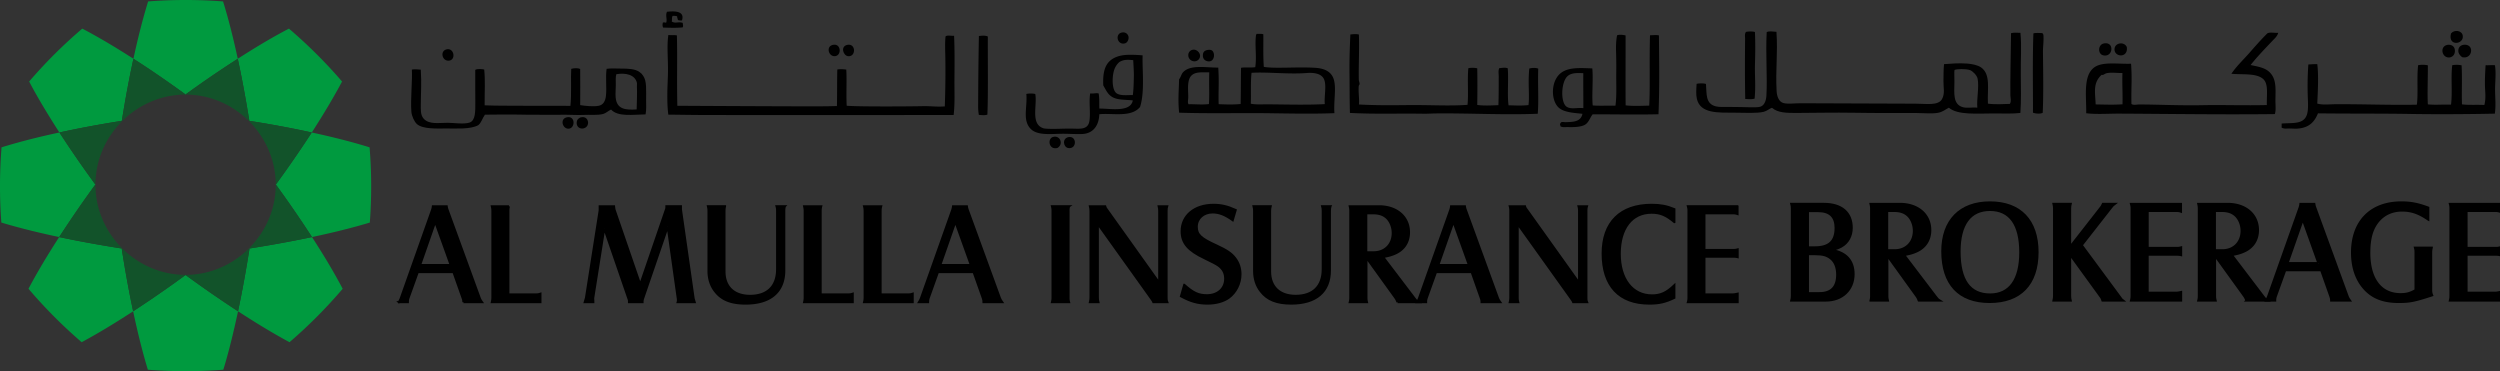 <svg width="300.609" height="44.631" viewBox="0 0 300.609 44.631" xmlns="http://www.w3.org/2000/svg" xmlns:xlink="http://www.w3.org/1999/xlink">
    <rect x="0" y="0" width="300.609" height="44.631" fill="#333333" stroke="none"/>
    <defs>
        <path id="l5g67ze88a" d="m0 18.359 179.558 1.211.082-18.36L.08 0"/>
    </defs>
    <g fill="none" fill-rule="evenodd">
        <path d="M28.623 37.43c2.279 1.486 4.344 2.723 6.188 3.718a59.028 59.028 0 0 0 6.395-6.424c-.98-1.86-2.208-3.935-3.69-6.219-2.34.494-4.855.953-7.51 1.376-.422 2.67-.885 5.193-1.383 7.55M16.009 37.43c.567 2.666 1.158 5.017 1.77 7.025a58.51 58.51 0 0 0 9.074 0c.617-2.008 1.201-4.36 1.77-7.025a146.343 146.343 0 0 1-6.31-4.36 143.027 143.027 0 0 1-6.304 4.36M7.117 28.505c-1.481 2.284-2.712 4.36-3.69 6.219a58.565 58.565 0 0 0 6.394 6.424c1.836-.99 3.915-2.232 6.188-3.717-.502-2.357-.963-4.88-1.377-7.55-2.66-.423-5.178-.875-7.515-1.376" fill="#009A3F"/>
        <path d="M7.143 15.93c-2.642.565-4.972 1.168-6.956 1.787a58.787 58.787 0 0 0-.025 9.044c1.984.6 4.31 1.185 6.955 1.744a138.794 138.794 0 0 1 4.348-6.316 140.907 140.907 0 0 1-4.322-6.258" fill="#009A3F"/>
        <path d="M16.043 7.065c-2.268-1.458-4.322-2.669-6.148-3.623a57.605 57.605 0 0 0-6.389 6.36c.957 1.824 2.179 3.867 3.637 6.129 2.34-.515 4.853-.982 7.504-1.403.427-2.65.89-5.149 1.396-7.463M28.592 7.065c-.57-2.627-1.156-4.924-1.77-6.891a58.497 58.497 0 0 0-9.01 0c-.61 1.967-1.199 4.264-1.769 6.89 2.006 1.278 4.1 2.722 6.27 4.291a133.435 133.435 0 0 1 6.279-4.29M37.49 15.93c1.46-2.261 2.672-4.304 3.64-6.128a58.834 58.834 0 0 0-6.386-6.36c-1.84.954-3.891 2.166-6.152 3.623.5 2.314.963 4.812 1.39 7.463 2.655.422 5.172.888 7.507 1.403M44.44 17.717c-1.987-.619-4.31-1.219-6.95-1.786a143.163 143.163 0 0 1-4.319 6.258 143.206 143.206 0 0 1 4.345 6.316c2.646-.56 4.971-1.144 6.953-1.744a57.81 57.81 0 0 0-.029-9.044" fill="#009A3F"/>
        <path d="M33.157 22.22c0 2.922-1.21 5.602-3.139 7.56a.49.49 0 0 0-.012.101c2.655-.423 5.17-.882 7.51-1.376a143.09 143.09 0 0 0-4.345-6.316c-.004.01-.014.017-.014.031M29.91 29.898c-1.963 1.938-4.644 3.145-7.565 3.155-.012.007-.021.014-.033.017a146.12 146.12 0 0 0 6.31 4.36c.499-2.356.962-4.879 1.384-7.55-.037.012-.067.012-.097.018" fill="#12532A"/>
        <path d="M22.293 33.053c-2.929-.01-5.61-1.22-7.567-3.155-.03-.006-.065-.006-.094-.017.414 2.67.875 5.193 1.377 7.55a142.954 142.954 0 0 0 6.303-4.361l-.02-.017" fill="#12532A"/>
        <path d="M14.618 29.786c-1.936-1.958-3.143-4.644-3.145-7.572-.004-.008-.008-.018-.008-.025a138.99 138.99 0 0 0-4.348 6.316c2.337.501 4.854.953 7.515 1.376 0-.03-.01-.06-.014-.095M11.475 22.176c.012-2.924 1.222-5.598 3.157-7.55.004-.036.01-.066.015-.098-2.65.422-5.164.887-7.504 1.403 1.3 1.998 2.743 4.096 4.322 6.258 0-.004.004-.01.01-.013M14.747 14.51c1.96-1.928 4.63-3.13 7.547-3.14.006-.007.012-.007.018-.014-2.17-1.57-4.262-3.014-6.268-4.292-.506 2.315-.97 4.813-1.397 7.464a.572.572 0 0 1 .1-.017M22.342 11.37c2.912.01 5.581 1.212 7.543 3.14a.42.42 0 0 1 .097.018 143.89 143.89 0 0 0-1.39-7.463 133.432 133.432 0 0 0-6.28 4.29c.012.008.021.008.03.015M30.003 14.625c1.932 1.962 3.141 4.626 3.154 7.543 0 .007.01.017.014.02a143.163 143.163 0 0 0 4.318-6.257 129.3 129.3 0 0 0-7.507-1.403c.012.032.016.065.02.097" fill="#12532A"/>
        <path d="m54.196 31.871-1.868-5.2-1.816 5.2h3.684zm-5.084 3.98c-.053.171-.068.277-.068.484h-1.09a2.62 2.62 0 0 0 .243-.483l3.767-10.635c.052-.173.07-.262.086-.414h1.661c.017.138.036.222.088.38l3.889 10.669c.07.17.122.262.277.483h-2.248a1.2 1.2 0 0 0-.087-.483l-1.106-3.132h-4.287l-1.125 3.132z" fill="#FFF"/>
        <path d="m54.196 31.871-1.868-5.2-1.816 5.2h3.684zm-5.084 3.98c-.053.171-.068.277-.068.484h-1.09a2.62 2.62 0 0 0 .243-.483l3.767-10.635c.052-.173.07-.262.086-.414h1.661c.017.138.036.222.088.38l3.889 10.669c.07.17.122.262.277.483h-2.248a1.2 1.2 0 0 0-.087-.483l-1.106-3.132h-4.287l-1.125 3.132z" stroke="#000" stroke-width=".25" fill="#000"/>
        <path d="M59.139 36.334c.051-.22.07-.364.07-.537V25.356c0-.192-.019-.313-.07-.553h2.059a1.97 1.97 0 0 0-.07.553v10.047h3.269c.31 0 .379-.02.587-.089v1.02h-5.845z" fill="#FFF"/>
        <path d="M59.139 36.334c.051-.22.07-.364.07-.537V25.356c0-.192-.019-.313-.07-.553h2.059a1.97 1.97 0 0 0-.07.553v10.047h3.269c.31 0 .379-.02.587-.089v1.02h-5.845z" stroke="#000" stroke-width=".25" fill="#000"/>
        <path d="M71.327 35.831v.069c.017.312.017.312.017.434h-1.037c.086-.291.121-.399.156-.537l1.645-10.491v-.503h1.726c.019.207.034.307.07.449l3.08 8.956 3.093-9.01a.743.743 0 0 0 .053-.296v-.1h1.747v.396l1.518 10.633c.018.123.054.212.14.503H81.48c.035-.122.035-.172.035-.262 0-.05 0-.137-.018-.206l-1.21-8.609-2.94 8.574a1.34 1.34 0 0 0-.087.415v.088h-1.627v-.102a.734.734 0 0 0-.071-.332l-2.904-8.438-1.33 8.37z" fill="#FFF"/>
        <path d="M71.327 35.831v.069c.017.312.017.312.017.434h-1.037c.086-.291.121-.399.156-.537l1.645-10.491v-.503h1.726c.019.207.034.307.07.449l3.08 8.956 3.093-9.01a.743.743 0 0 0 .053-.296v-.1h1.747v.396l1.518 10.633c.018.123.054.212.14.503H81.48c.035-.122.035-.172.035-.262 0-.05 0-.137-.018-.206l-1.21-8.609-2.94 8.574a1.34 1.34 0 0 0-.087.415v.088h-1.627v-.102a.734.734 0 0 0-.071-.332l-2.904-8.438-1.33 8.37z" stroke="#000" stroke-width=".25" fill="#000"/>
        <path d="M94.374 24.803c-.051.206-.069.307-.069.552v7.155c0 2.58-1.66 3.995-4.649 3.995-1.73 0-2.87-.447-3.651-1.448-.534-.658-.811-1.527-.811-2.455v-7.247c0-.19-.019-.33-.07-.552h2.058a2.115 2.115 0 0 0-.068.552v7.282c0 1.85 1.142 2.937 3.076 2.937 2.077 0 3.252-1.141 3.252-3.2v-7.019c0-.245-.018-.366-.071-.552h1.003z" fill="#FFF"/>
        <path d="M94.374 24.803c-.051.206-.069.307-.069.552v7.155c0 2.58-1.66 3.995-4.649 3.995-1.73 0-2.87-.447-3.651-1.448-.534-.658-.811-1.527-.811-2.455v-7.247c0-.19-.019-.33-.07-.552h2.058a2.115 2.115 0 0 0-.068.552v7.282c0 1.85 1.142 2.937 3.076 2.937 2.077 0 3.252-1.141 3.252-3.2v-7.019c0-.245-.018-.366-.071-.552h1.003z" stroke="#000" stroke-width=".25" fill="#000"/>
        <path d="M96.69 36.334c.05-.22.069-.364.069-.537V25.356c0-.192-.02-.313-.07-.553h2.057a2.15 2.15 0 0 0-.068.553v10.047h3.267c.314 0 .38-.02.59-.089v1.02H96.69z" fill="#FFF"/>
        <path d="M96.69 36.334c.05-.22.069-.364.069-.537V25.356c0-.192-.02-.313-.07-.553h2.057a2.15 2.15 0 0 0-.068.553v10.047h3.267c.314 0 .38-.02.59-.089v1.02H96.69z" stroke="#000" stroke-width=".25" fill="#000"/>
        <path d="M103.898 36.334c.052-.22.07-.364.07-.537V25.356a2.27 2.27 0 0 0-.07-.553h2.058c-.052.206-.07.346-.07.553v10.047h3.27c.311 0 .381-.02.588-.089v1.02h-5.846z" fill="#FFF"/>
        <path d="M103.898 36.334c.052-.22.07-.364.07-.537V25.356a2.27 2.27 0 0 0-.07-.553h2.058c-.052.206-.07.346-.07.553v10.047h3.27c.311 0 .381-.02.588-.089v1.02h-5.846z" stroke="#000" stroke-width=".25" fill="#000"/>
        <path d="m116.742 31.871-1.866-5.2-1.817 5.2h3.683zm-5.08 3.98c-.053.171-.072.277-.072.484h-1.09c.121-.192.175-.313.242-.483l3.77-10.635c.052-.173.07-.262.088-.414h1.659c.017.138.034.222.087.38l3.89 10.669c.069.17.123.262.277.483h-2.25c0-.192-.015-.277-.083-.483l-1.111-3.132h-4.287l-1.12 3.132z" fill="#FFF"/>
        <path d="m116.742 31.871-1.866-5.2-1.817 5.2h3.683zm-5.08 3.98c-.053.171-.072.277-.072.484h-1.09c.121-.192.175-.313.242-.483l3.77-10.635c.052-.173.07-.262.088-.414h1.659c.017.138.034.222.087.38l3.89 10.669c.069.17.123.262.277.483h-2.25c0-.192-.015-.277-.083-.483l-1.111-3.132h-4.287l-1.12 3.132z" stroke="#000" stroke-width=".25" fill="#000"/>
        <path d="M128.55 24.803a1.686 1.686 0 0 0-.067.552v10.428c0 .26.015.36.068.551h-2.058c.053-.22.07-.365.07-.55V25.354c0-.19-.017-.33-.07-.552h2.058z" fill="#FFF"/>
        <path d="M128.55 24.803a1.686 1.686 0 0 0-.067.552v10.428c0 .26.015.36.068.551h-2.058c.053-.22.07-.365.07-.55V25.354c0-.19-.017-.33-.07-.552h2.058z" stroke="#000" stroke-width=".25" fill="#000"/>
        <path d="M132.007 35.783c0 .22.019.345.07.552h-1.02c.05-.221.069-.366.069-.552V25.356c0-.207-.02-.331-.07-.553h1.834c.036.152.053.186.207.396l6.293 8.814v-8.657c0-.207-.02-.347-.067-.553h1.02c-.055.186-.07.278-.07.553v10.457c0 .28.015.35.085.522h-1.676l-.07-.157c-.053-.084-.12-.174-.19-.278l-6.415-8.969v8.852z" fill="#FFF"/>
        <path d="M132.007 35.783c0 .22.019.345.07.552h-1.02c.05-.221.069-.366.069-.552V25.356c0-.207-.02-.331-.07-.553h1.834c.036.152.053.186.207.396l6.293 8.814v-8.657c0-.207-.02-.347-.067-.553h1.02c-.055.186-.07.278-.07.553v10.457c0 .28.015.35.085.522h-1.676l-.07-.157c-.053-.084-.12-.174-.19-.278l-6.415-8.969v8.852z" stroke="#000" stroke-width=".25" fill="#000"/>
        <path d="M142.397 34.246c1.107.986 1.73 1.255 2.732 1.255 1.298 0 2.194-.806 2.194-1.986 0-.674-.255-1.175-.827-1.59-.243-.17-.742-.434-1.677-.881-1.972-.935-2.733-1.832-2.733-3.235 0-1.889 1.555-3.181 3.82-3.181.955 0 1.677.175 2.681.624l-.36 1.226c-.933-.67-1.646-.937-2.423-.937-1.09 0-1.902.73-1.902 1.716 0 .95.448 1.385 2.387 2.264 1.213.559 1.817.965 2.228 1.523.433.551.642 1.212.642 1.936 0 1.105-.534 2.178-1.4 2.817-.625.449-1.54.708-2.56.708-1.157 0-2.006-.239-3.198-.879l.396-1.38z" fill="#FFF"/>
        <path d="M142.397 34.246c1.107.986 1.73 1.255 2.732 1.255 1.298 0 2.194-.806 2.194-1.986 0-.674-.255-1.175-.827-1.59-.243-.17-.742-.434-1.677-.881-1.972-.935-2.733-1.832-2.733-3.235 0-1.889 1.555-3.181 3.82-3.181.955 0 1.677.175 2.681.624l-.36 1.226c-.933-.67-1.646-.937-2.423-.937-1.09 0-1.902.73-1.902 1.716 0 .95.448 1.385 2.387 2.264 1.213.559 1.817.965 2.228 1.523.433.551.642 1.212.642 1.936 0 1.105-.534 2.178-1.4 2.817-.625.449-1.54.708-2.56.708-1.157 0-2.006-.239-3.198-.879l.396-1.38z" stroke="#000" stroke-width=".25" fill="#000"/>
        <path d="M159.982 24.803c-.051.206-.069.307-.069.552v7.155c0 2.58-1.66 3.995-4.653 3.995-1.73 0-2.869-.447-3.645-1.448-.539-.658-.815-1.527-.815-2.455v-7.247c0-.19-.017-.33-.07-.552h2.058c-.051.222-.07.346-.07.552v7.282c0 1.85 1.142 2.937 3.078 2.937 2.076 0 3.254-1.141 3.254-3.2v-7.019c0-.245-.019-.366-.07-.552h1.002z" fill="#FFF"/>
        <path d="M159.982 24.803c-.051.206-.069.307-.069.552v7.155c0 2.58-1.66 3.995-4.653 3.995-1.73 0-2.869-.447-3.645-1.448-.539-.658-.815-1.527-.815-2.455v-7.247c0-.19-.017-.33-.07-.552h2.058c-.051.222-.07.346-.07.552v7.282c0 1.85 1.142 2.937 3.078 2.937 2.076 0 3.254-1.141 3.254-3.2v-7.019c0-.245-.019-.366-.07-.552h1.002z" stroke="#000" stroke-width=".25" fill="#000"/>
        <path d="M165.181 30.336c1.353 0 2.287-.952 2.287-2.316 0-.729-.296-1.454-.778-1.871-.398-.34-.882-.502-1.59-.502h-.814v4.689h.895zm-.877 5.447c0 .205.016.33.066.552h-2.073c.051-.207.07-.331.07-.552V25.356c0-.173-.019-.312-.07-.553h3.511c2.142 0 3.614 1.263 3.614 3.128 0 1.247-.657 2.178-1.834 2.63-.38.154-.657.222-1.28.344l3.787 4.981c.226.276.242.312.467.449h-2.524a2.036 2.036 0 0 0-.243-.504l-3.49-4.842v4.794z" fill="#FFF"/>
        <path d="M165.181 30.336c1.353 0 2.287-.952 2.287-2.316 0-.729-.296-1.454-.778-1.871-.398-.34-.882-.502-1.59-.502h-.814v4.689h.895zm-.877 5.447c0 .205.016.33.066.552h-2.073c.051-.207.07-.331.07-.552V25.356c0-.173-.019-.312-.07-.553h3.511c2.142 0 3.614 1.263 3.614 3.128 0 1.247-.657 2.178-1.834 2.63-.38.154-.657.222-1.28.344l3.787 4.981c.226.276.242.312.467.449h-2.524a2.036 2.036 0 0 0-.243-.504l-3.49-4.842v4.794z" stroke="#000" stroke-width=".25" fill="#000"/>
        <path d="m176.63 31.871-1.866-5.2-1.817 5.2h3.683zm-5.084 3.98a1.47 1.47 0 0 0-.068.484h-1.09c.122-.192.174-.313.243-.483l3.767-10.635c.054-.173.068-.262.087-.414h1.66c.017.138.034.222.088.38l3.89 10.669c.07.17.12.262.277.483h-2.25c0-.192-.014-.277-.086-.483l-1.106-3.132h-4.287l-1.125 3.132z" fill="#FFF"/>
        <path d="m176.63 31.871-1.866-5.2-1.817 5.2h3.683zm-5.084 3.98a1.47 1.47 0 0 0-.068.484h-1.09c.122-.192.174-.313.243-.483l3.767-10.635c.054-.173.068-.262.087-.414h1.66c.017.138.034.222.088.38l3.89 10.669c.07.17.12.262.277.483h-2.25c0-.192-.014-.277-.086-.483l-1.106-3.132h-4.287l-1.125 3.132z" stroke="#000" stroke-width=".25" fill="#000"/>
        <path d="M182.49 35.783c0 .22.017.345.07.552h-1.02c.052-.221.068-.366.068-.552V25.356a2.07 2.07 0 0 0-.068-.553h1.833c.034.152.051.186.206.396l6.295 8.814v-8.657a2.04 2.04 0 0 0-.07-.553h1.02c-.052.186-.07.278-.07.553v10.457c0 .28.018.35.088.522h-1.678l-.069-.157c-.052-.084-.12-.174-.19-.278l-6.415-8.969v8.852z" fill="#FFF"/>
        <path d="M182.49 35.783c0 .22.017.345.07.552h-1.02c.052-.221.068-.366.068-.552V25.356a2.07 2.07 0 0 0-.068-.553h1.833c.034.152.051.186.206.396l6.295 8.814v-8.657a2.04 2.04 0 0 0-.07-.553h1.02c-.052.186-.07.278-.07.553v10.457c0 .28.018.35.088.522h-1.678l-.069-.157c-.052-.084-.12-.174-.19-.278l-6.415-8.969v8.852z" stroke="#000" stroke-width=".25" fill="#000"/>
        <path d="M201.333 26.706c-1.02-.85-1.712-1.13-2.746-1.13-2.37 0-3.823 1.886-3.823 4.945 0 3.03 1.52 5 3.874 5 1.036 0 1.73-.31 2.695-1.226v1.518c-1.09.521-1.833.692-3.008.692-3.633 0-5.617-2.127-5.617-6.019 0-3.746 2.126-5.859 5.896-5.859 1.052 0 1.798.141 2.73.522v1.557z" fill="#FFF"/>
        <path d="M201.333 26.706c-1.02-.85-1.712-1.13-2.746-1.13-2.37 0-3.823 1.886-3.823 4.945 0 3.03 1.52 5 3.874 5 1.036 0 1.73-.31 2.695-1.226v1.518c-1.09.521-1.833.692-3.008.692-3.633 0-5.617-2.127-5.617-6.019 0-3.746 2.126-5.859 5.896-5.859 1.052 0 1.798.141 2.73.522v1.557z" stroke="#000" stroke-width=".25" fill="#000"/>
        <path d="M208.926 24.803v.931a1.482 1.482 0 0 0-.534-.086h-3.446v4.41h3.355c.33 0 .38 0 .64-.069v.932c-.226-.054-.293-.054-.623-.054h-3.372v4.536h3.338c.206 0 .346-.02.657-.089v1.02h-5.986a1.86 1.86 0 0 0 .075-.55V25.354c0-.245-.02-.346-.075-.552h5.971z" fill="#FFF"/>
        <path d="M208.926 24.803v.931a1.482 1.482 0 0 0-.534-.086h-3.446v4.41h3.355c.33 0 .38 0 .64-.069v.932c-.226-.054-.293-.054-.623-.054h-3.372v4.536h3.338c.206 0 .346-.02.657-.089v1.02h-5.986a1.86 1.86 0 0 0 .075-.55V25.354c0-.245-.02-.346-.075-.552h5.971z" stroke="#000" stroke-width=".25" fill="#000"/>
        <path d="M218.77 35.25c1.427 0 2.142-.734 2.142-2.228 0-.855-.26-1.536-.764-1.938-.474-.383-.959-.521-1.903-.521h-.851v4.687h1.376zm-.539-5.507c1.708 0 2.49-.734 2.49-2.336 0-1.343-.696-2.022-2.089-2.022h-1.238v4.358h.837zm1.077-5.229c2.127 0 3.35 1.044 3.35 2.877 0 .994-.455 1.81-1.24 2.249-.317.172-.539.258-1.116.432 1.712.299 2.579 1.29 2.579 2.895 0 1.865-1.354 3.172-3.329 3.172h-4.164c.055-.208.072-.333.072-.576v-10.49c0-.249-.017-.35-.072-.559h3.92z" fill="#FFF"/>
        <path d="M218.77 35.25c1.427 0 2.142-.734 2.142-2.228 0-.855-.26-1.536-.764-1.938-.474-.383-.959-.521-1.903-.521h-.851v4.687h1.376zm-.539-5.507c1.708 0 2.49-.734 2.49-2.336 0-1.343-.696-2.022-2.089-2.022h-1.238v4.358h.837zm1.077-5.229c2.127 0 3.35 1.044 3.35 2.877 0 .994-.455 1.81-1.24 2.249-.317.172-.539.258-1.116.432 1.712.299 2.579 1.29 2.579 2.895 0 1.865-1.354 3.172-3.329 3.172h-4.164c.055-.208.072-.333.072-.576v-10.49c0-.249-.017-.35-.072-.559h3.92z" stroke="#000" stroke-width=".25" fill="#000"/>
        <path d="M227.83 30.092c1.36 0 2.3-.96 2.3-2.335 0-.734-.293-1.464-.782-1.886-.4-.342-.89-.505-1.605-.505h-.822v4.726h.91zm-.888 5.492c0 .206.02.333.068.555h-2.093a1.82 1.82 0 0 0 .073-.555V25.072c0-.174-.017-.315-.073-.557h3.54c2.16 0 3.646 1.274 3.646 3.153 0 1.257-.66 2.196-1.846 2.651-.386.155-.667.224-1.295.347l3.82 5.02c.227.28.244.315.47.453h-2.545a1.767 1.767 0 0 0-.247-.507l-3.518-4.881v4.833z" fill="#FFF"/>
        <path d="M227.83 30.092c1.36 0 2.3-.96 2.3-2.335 0-.734-.293-1.464-.782-1.886-.4-.342-.89-.505-1.605-.505h-.822v4.726h.91zm-.888 5.492c0 .206.02.333.068.555h-2.093a1.82 1.82 0 0 0 .073-.555V25.072c0-.174-.017-.315-.073-.557h3.54c2.16 0 3.646 1.274 3.646 3.153 0 1.257-.66 2.196-1.846 2.651-.386.155-.667.224-1.295.347l3.82 5.02c.227.28.244.315.47.453h-2.545a1.767 1.767 0 0 0-.247-.507l-3.518-4.881v4.833z" stroke="#000" stroke-width=".25" fill="#000"/>
        <path d="M235.625 30.244c0 3.437 1.218 5.166 3.672 5.166 2.356 0 3.629-1.778 3.629-5.061 0-3.36-1.255-5.105-3.642-5.105-2.386 0-3.659 1.745-3.659 5m9.376.075c0 3.848-2.057 5.992-5.756 5.992-3.692 0-5.695-2.144-5.695-6.101 0-3.694 2.127-5.872 5.734-5.872 3.642 0 5.717 2.178 5.717 5.981" fill="#FFF"/>
        <path d="M235.625 30.244c0 3.437 1.218 5.166 3.672 5.166 2.356 0 3.629-1.778 3.629-5.061 0-3.36-1.255-5.105-3.642-5.105-2.386 0-3.659 1.745-3.659 5zm9.376.075c0 3.848-2.057 5.992-5.756 5.992-3.692 0-5.695-2.144-5.695-6.101 0-3.694 2.127-5.872 5.734-5.872 3.642 0 5.717 2.178 5.717 5.981z" stroke="#000" stroke-width=".25" fill="#000"/>
        <path d="M248.918 35.583c0 .222.02.348.07.556h-2.07c.049-.222.07-.368.07-.556v-10.51c0-.21-.021-.334-.07-.559h2.07c-.05.209-.07.33-.07.558v4.602l3.73-4.776c.074-.103.124-.195.21-.384h1.431c-.193.14-.248.209-.417.418l-3.558 4.55 4.568 6.184c.069.105.158.209.243.335l.178.138h-2.496c-.07-.222-.104-.315-.207-.438l-3.682-5.074v4.956z" fill="#FFF"/>
        <path d="M248.918 35.583c0 .222.02.348.07.556h-2.07c.049-.222.07-.368.07-.556v-10.51c0-.21-.021-.334-.07-.559h2.07c-.05.209-.07.33-.07.558v4.602l3.73-4.776c.074-.103.124-.195.21-.384h1.431c-.193.14-.248.209-.417.418l-3.558 4.55 4.568 6.184c.069.105.158.209.243.335l.178.138h-2.496c-.07-.222-.104-.315-.207-.438l-3.682-5.074v4.956z" stroke="#000" stroke-width=".25" fill="#000"/>
        <path d="M262.25 24.515v.939a1.478 1.478 0 0 0-.54-.088h-3.468v4.446h3.385c.329 0 .38 0 .641-.069v.939c-.227-.054-.295-.054-.627-.054h-3.4V35.2h3.365c.209 0 .35-.02.662-.089v1.028h-6.033c.055-.208.077-.333.077-.555V25.072c0-.247-.022-.349-.077-.557h6.015z" fill="#FFF"/>
        <path d="M262.25 24.515v.939a1.478 1.478 0 0 0-.54-.088h-3.468v4.446h3.385c.329 0 .38 0 .641-.069v.939c-.227-.054-.295-.054-.627-.054h-3.4V35.2h3.365c.209 0 .35-.02.662-.089v1.028h-6.033c.055-.208.077-.333.077-.555V25.072c0-.247-.022-.349-.077-.557h6.015z" stroke="#000" stroke-width=".25" fill="#000"/>
        <path d="M267.234 30.092c1.361 0 2.305-.96 2.305-2.335 0-.734-.299-1.464-.789-1.886-.403-.342-.889-.505-1.599-.505h-.822v4.726h.905zm-.889 5.492c0 .206.02.333.072.555h-2.092c.053-.208.07-.333.07-.555V25.072c0-.174-.017-.315-.07-.557h3.536c2.162 0 3.645 1.274 3.645 3.153 0 1.257-.665 2.196-1.846 2.651-.386.155-.664.224-1.29.347l3.817 5.02c.226.28.246.315.465.453h-2.54a2.03 2.03 0 0 0-.244-.507l-3.523-4.881v4.833z" fill="#FFF"/>
        <path d="M267.234 30.092c1.361 0 2.305-.96 2.305-2.335 0-.734-.299-1.464-.789-1.886-.403-.342-.889-.505-1.599-.505h-.822v4.726h.905zm-.889 5.492c0 .206.02.333.072.555h-2.092c.053-.208.07-.333.07-.555V25.072c0-.174-.017-.315-.07-.557h3.536c2.162 0 3.645 1.274 3.645 3.153 0 1.257-.665 2.196-1.846 2.651-.386.155-.664.224-1.29.347l3.817 5.02c.226.28.246.315.465.453h-2.54a2.03 2.03 0 0 0-.244-.507l-3.523-4.881v4.833z" stroke="#000" stroke-width=".25" fill="#000"/>
        <path d="m278.77 31.64-1.875-5.243-1.836 5.243h3.712zm-5.123 4.012a1.448 1.448 0 0 0-.069.487h-1.094c.116-.193.168-.315.24-.487l3.8-10.72c.051-.175.068-.264.085-.417h1.674c.024.14.034.224.089.383l3.924 10.754c.072.172.12.265.279.487h-2.268c0-.193-.025-.278-.089-.487l-1.114-3.156h-4.32l-1.137 3.156z" fill="#FFF"/>
        <path d="m278.77 31.64-1.875-5.243-1.836 5.243h3.712zm-5.123 4.012a1.448 1.448 0 0 0-.069.487h-1.094c.116-.193.168-.315.24-.487l3.8-10.72c.051-.175.068-.264.085-.417h1.674c.024.14.034.224.089.383l3.924 10.754c.072.172.12.265.279.487h-2.268c0-.193-.025-.278-.089-.487l-1.114-3.156h-4.32l-1.137 3.156z" stroke="#000" stroke-width=".25" fill="#000"/>
        <path d="M291.988 26.413c-1.135-.786-2.04-1.097-3.158-1.097-1.111 0-2.055.4-2.756 1.166-.815.909-1.181 2.11-1.181 3.908 0 3.153 1.375 4.982 3.765 4.982.695 0 1.149-.122 1.794-.488v-4.55c0-.227-.015-.347-.07-.556h2.024a2.17 2.17 0 0 0-.075.555v4.479c0 .333.023.438.122.696-2.105.681-2.664.803-4.003.803-1.778 0-3.033-.45-4.011-1.449-1.067-1.092-1.622-2.626-1.622-4.491 0-3.745 2.25-6.033 5.926-6.033 1.132 0 1.973.158 3.245.629v1.446z" fill="#FFF"/>
        <path d="M291.988 26.413c-1.135-.786-2.04-1.097-3.158-1.097-1.111 0-2.055.4-2.756 1.166-.815.909-1.181 2.11-1.181 3.908 0 3.153 1.375 4.982 3.765 4.982.695 0 1.149-.122 1.794-.488v-4.55c0-.227-.015-.347-.07-.556h2.024a2.17 2.17 0 0 0-.075.555v4.479c0 .333.023.438.122.696-2.105.681-2.664.803-4.003.803-1.778 0-3.033-.45-4.011-1.449-1.067-1.092-1.622-2.626-1.622-4.491 0-3.745 2.25-6.033 5.926-6.033 1.132 0 1.973.158 3.245.629v1.446z" stroke="#000" stroke-width=".25" fill="#000"/>
        <path d="M300.595 24.515v.939a1.49 1.49 0 0 0-.538-.088h-3.47v4.446h3.38c.33 0 .383 0 .642-.069v.939c-.223-.054-.294-.054-.624-.054h-3.398V35.2h3.364c.21 0 .347-.02.658-.089v1.028h-6.028c.05-.208.07-.333.07-.555V25.072c0-.247-.02-.349-.07-.557h6.014z" fill="#FFF"/>
        <path d="M300.595 24.515v.939a1.49 1.49 0 0 0-.538-.088h-3.47v4.446h3.38c.33 0 .383 0 .642-.069v.939c-.223-.054-.294-.054-.624-.054h-3.398V35.2h3.364c.21 0 .347-.02.658-.089v1.028h-6.028c.05-.208.07-.333.07-.555V25.072c0-.247-.02-.349-.07-.557h6.014z" stroke="#000" stroke-width=".25" fill="#000"/>
        <g transform="translate(120.47 .406)">
            <mask id="1w7iji569b" fill="#fff">
                <use xlink:href="#l5g67ze88a"/>
            </mask>
            <path d="M174.246 3.618c.398-.49 1.316-.373 1.415.26.166 1.083-1.825 1.33-1.415-.26" fill="#000" mask="url(#1w7iji569b)"/>
        </g>
        <path d="M253.304 8.805c-.245.055-.393.27-.592.19-1.095.977-.77 2.178-.723 3.56 1.078.015 2.066.066 3.229-.014.03-1.593-.051-2.227-.01-3.764-.53.028-1.325-.107-1.904.028m19.89-3.844c-.846.894-1.79 1.865-2.575 2.859 1.129.236 1.968.367 2.529 1.15.572.793.47 1.846.458 3.038-.007.612.084 1.231-.07 1.71-6.195.076-12.725-.027-18.674-.056-1.32-.006-2.73.109-4.01-.045.042-2.01-.427-4.598 1.042-5.562 1.014-.664 2.837-.333 4.354-.393.138 2.015 0 2.793.044 4.842.251.173.622.059.929.058 2.257.001 4.843.143 7.724.084 2.212-.044 5.13.05 7.626-.015-.028-1.338.232-2.61-.502-3.183-.862-.674-2.462-.448-3.758-.578.611-.915 1.413-1.655 2.129-2.47.708-.808 1.419-1.617 2.176-2.372.27-.202.897-.04 1.323-.084-.092.41-.455.713-.746 1.017zM245.532 3.977c.214.058.186.38.188.54.015.615-.076 1.167-.066 1.808.028 2.53.07 5.063-.03 7.236-.276.16-.888.106-1.173-.013.017-2.603-.067-6.268.053-9.532.249-.088.855-.037 1.028-.04M211.018 3.847c.066 1.405.037 2.794.006 3.862-.04 1.38.11 2.647-.046 4.155-.39.098-.683.054-1.125.036-.053-2.917-.036-4.787-.018-7.235.003-.265-.077-.582.108-.83.288-.06.792-.078 1.075.012M188.474 9.17c-.77.71-.851 3.17-.09 3.666.53.344 1.244.079 2.005.167.002-1.531-.018-2.704-.006-4.203-.752-.032-1.448-.058-1.91.37m1.808 4.516c-.774-.107-2.193-.116-2.876-.763-.865-.823-.913-2.765-.056-3.814.87-1.067 2.434-.946 4.117-.885.123 1.355-.076 3.255.048 4.45.694.07 1.628.016 2.737.03.163-1.322.077-2.402.095-4.057.01-.81 0-1.595-.022-2.347-.025-.705-.007-1.411.119-2.052.27-.117.692-.06 1.024.011.006 2.778-.016 6.089.006 8.409.973.112 2.025.046 2.837.031.121-2.3.004-5.096.092-8.457.435-.012.724-.058 1.075.012.024 3.1.09 5.764-.053 9.484-2.854.067-5.377-.004-7.92.01-.3.371-.468 1.002-.943 1.262-.499.273-1.326.287-2.058.27-.294-.006-.63.068-.879-.106.02-.151-.108-.236.006-.342.082-.26.422-.136.588-.142 1.008-.025 1.86-.055 2.063-1.004M163.398 4.155c.068 1.887-.044 3.581-.01 5.426.004.155.088.326.094.49.002.11-.095.182-.102.294-.062.697.093 1.617.026 2.198 2.52.14 4.928.074 6.404.07 2.547-.007 4.464.125 6.648-.026.137-1.313-.033-2.871.097-4.399.253-.077.82-.07 1.075.012.023 1.287.026 2.665 0 4.4.904.12 1.801.046 2.544.027.04-1.213.035-2.192.037-3.469-.002-.329-.072-.671.061-.978.411-.046.705-.107 1.025.01.115 1.442-.078 3.271.099 4.452.814.016 1.506.066 2.394-.024.147-1.124-.083-2.68.097-4.398.35-.09.754-.113 1.075.012-.066 2.046.076 3.786-.058 5.425-3.98.168-8.303-.082-12.271-.036-.5.006-.99.042-1.518.033-2.998-.05-5.622.069-8.796-.095-.046-1.652-.033-3.283-.05-4.549-.02-1.593.017-3.008.103-4.886.325-.028.66-.085 1.026.01M143.4 8.972c-.73.503-.512 1.83-.521 2.732-.002.323-.108.626.042.834.635-.033 1.565.083 2.445-.024.078-1.135-.006-2.305.04-3.813-.9-.003-1.53-.06-2.007.271m15.787.514c-.335-.67-1.26-.767-2.046-.707-2.204.174-4.753-.146-6.648-.023-.132 1.161-.04 2.615-.092 3.715.67.135 1.427.064 2.199.074 2.328.024 4.74.085 6.7-.027-.095-.936.252-2.298-.113-3.032m-7.277-5.36c.012 1.556-.035 2.52.056 3.912 1.284.24 4.072-.025 6.209.118 1.033.068 1.804.413 2.134 1.196.446 1.044.032 2.758.152 4.255-3.09.128-6.793.003-9.437-.005-2.582-.009-6.085.053-9.238-.052-.15-1.426-.051-2.403-.006-4.009.23-.304.265-.634.497-.874.906-.927 2.75-.52 4.213-.54.122 1.935-.008 2.838.05 4.4.927.036 1.717.067 2.64-.02.03-1.337.021-2.787.047-4.352.402-.094 1.269.008 1.711-.078.197-1.282-.077-2.661.092-3.86.041-.04.029-.135.098-.147.269.013.59-.027.782.057M294.357 5.388c.373-.038.786.142.826.645.047.598-.36.845-.645.874-.95.092-1.234-1.405-.18-1.52M296.054 6.873c-.349-.278-.526-.576-.43-.981.147-.628 1.147-.674 1.42-.181.281.51-.09 1.371-.99 1.162M252.952 5.231c.493-.113.783.115.872.351.207.52-.166 1.256-.94 1.066-.65-.158-.636-1.256.068-1.417M255.733 5.653c.2 1.396-1.598 1.23-1.47.18.086-.701 1.157-.858 1.47-.18M135.08 3.894a.637.637 0 0 1 .626.642c.004.252-.153.605-.447.68-.983.248-1.26-1.325-.18-1.322M143.383 5.99c.56-.148 1.218.573.769 1.133-.419.52-1.319.185-1.266-.552a.645.645 0 0 1 .497-.58" fill="#000"/>
        <g fill="#000">
            <path d="M145.192 6.009c.207-.036.408-.03.535.056.398.263.349 1.265-.305 1.315-.309.025-.89-.142-.774-.887.03-.19.146-.414.544-.484"/>
        </g>
        <g fill="#000">
            <path d="M300.002 7.848c.153.942.018 1.93.015 2.934 0 .92.118 1.88-.03 2.884-3.277.07-7.18.087-10.169.036-3.462-.06-7.22-.026-11.099-.072-.404 1.002-1.039 1.722-2.414 1.831-.325.027-.672-.007-1.026-.01-.302-.003-.66.063-.93-.109l.006-.487c1.333-.105 2.655.131 3.044-1.093.219-.695.087-1.774.08-2.786a37.36 37.36 0 0 1 .084-3.225c.426-.014.584-.05 1.076-.037.171 1.378.065 3.286-.002 4.743.665.186 1.48.077 2.244.073 3.209-.016 6.795.125 9.731.058.173-1.335-.022-3.185.15-4.742.288-.077.888-.07 1.172.013.006 1.74-.07 3.331-.002 4.693 1.029.089 1.59 0 2.787.03.188-1.42-.035-3.327.148-4.74.387-.068.778-.06 1.124.012.087 1.673-.009 3.14.046 4.694.893.107 1.75.025 2.69.077.21-.768.092-1.561.073-2.296-.018-.758.022-1.588.077-2.492.429.032.807-.04 1.125.011"/>
        </g>
        <g fill="#000">
            <path d="M134.6 7.457a2.132 2.132 0 0 0-.647 1.02c-.241.775-.269 2.338.31 2.742.479.33 1.324.194 1.954.216.088-.672.1-1.344.119-2.1.022-.614-.039-1.397-.071-2.104-.577-.044-1.085-.12-1.666.226m2.796-.8c-.077 1.522.289 4.381-.312 6.206-1.069 1.305-3.362.702-4.9.875-.034 1.262-.664 2.3-2.028 2.374-.722.04-1.618-.04-2.544-.027-1.196.015-2.81.215-3.612-.529-1.114-1.034-.44-2.647-.588-4.26.267-.066.814-.078 1.075.011.253 1.383-.602 3.61.983 4.118.088.028.34.049.439.054.982.052 1.972-.032 2.934-.017 1.07.019 2 .164 2.16-.954.142-.995-.084-2.268.086-3.276.47.05.732-.085 1.024.013.108.791.048 1.103.079 1.81 1.21-.026 3.76.509 4.02-.985-.986-.101-1.847-.032-2.486-.417-.545-.324-.747-.852-1.063-1.38-.046-.927.02-1.834.418-2.49.478-.788 1.41-1.169 2.606-1.193a15.08 15.08 0 0 1 1.709.067"/>
        </g>
        <g fill="#000">
            <path d="M128.487 16.485c1.01-.184 1.028 1.458-.014 1.32-.627-.083-.793-1.173.014-1.32"/>
        </g>
        <g fill="#000">
            <path d="M127.153 17.79c-1.045.289-1.251-1.132-.523-1.326.877-.233 1.273.902.523 1.325"/>
        </g>
        <g fill="#000">
            <path d="M237.797 9.467c-.08-.412-.6-.927-.918-1.037-.517-.18-1.61-.14-1.86-.02-.057.307-.001.823-.012 1.466-.027 1.416-.168 2.62.944 2.993.51.172 1.158.02 1.81.068-.1-.975.231-2.468.036-3.47m5.146-5.518c.16 1.581.018 3.145.044 5.036.016 1.454.054 3.191-.051 4.596-.875.112-2.018.063-3.227.06-1.958 0-4.306.224-5.372-.691-.457.233-.741.52-1.33.62-.712.123-1.663.025-2.54.021-2.379-.008-4.831.015-7.43-.032-2.452-.044-5.421.02-7.04.022-1.099 0-2.22.006-2.929-.62-.259.074-.604.384-.982.48-.812.207-2.339.114-3.425.11-2.066-.012-4.202.138-4.624-1.666-.12-.515-.07-1.18-.03-1.807.282-.067.848-.079 1.124.011.1 1.224-.077 2.386 1.192 2.702.393.097 1.006.072 1.516.066.49-.006.975.016 1.468.016.614 0 1.83.084 2.297-.025.504-.116.756-.654.797-1.36.125-2.265-.108-5.001.034-7.625.278-.152.716-.068 1.172-.037.178 2.63-.122 4.474.02 7.138.033.582.247 1.27.817 1.427.518.14 1.358.023 2.102.023 2.655-.002 4.683.024 7.04.027 2.784.003 4.637.013 6.746.025 1.338.007 2.732.26 3.185-.553.382-.69.151-1.446.172-2.197.016-.658-.003-1.315.069-2.004.778-.054 1.787-.146 2.788-.068.59.046 1.262.185 1.659.458 1.206.835.739 2.65.83 4.36.862.125 2.005.048 2.64.03.21-.342.064-.707.061-1.026-.026-1.625.042-4.897.078-7.48.364-.09.784-.042 1.13-.037"/>
        </g>
        <path d="M81.998 2.46c-.186.008-.358-.003-.485-.054-.02-.158-.092-.266-.094-.442-.137-.06-.337-.056-.538-.054-.13.224-.052.439-.104.683.478.28.77-.032 1.318.16.002.209.093.36-.007.539-.786.083-1.69.041-2.347.023-.1-.196-.082-.347-.042-.587.143-.077.289-.009.393.005.18-.362-.119-.877.111-1.318.855-.092 2.182-.13 1.795 1.046M118.78 4.393c-.013 3.248.049 6.942-.052 9.386-.315.118-.673.056-1.028.038a5.752 5.752 0 0 1-.085-1.076c.012-2.57.03-5.387.091-8.41.361-.045.815-.082 1.074.062M114.724 4.3c.071 1.652.06 3.302.044 4.986-.018 1.816.07 3.028-.097 4.546-6.086-.003-24.612.015-30.35-.005-1.099-.003-2.598-.032-3.96-.042-.114-.857-.126-1.765-.117-2.642.01-.82.061-1.644.074-2.395.028-1.653-.155-3.275.05-4.545.474.062.73-.014 1.026.058.07 2.896-.022 5.354.053 8.46 1.455.005 15.504.088 17.59.061 2.037-.026-.422.014 1.6-.03.032-1.52.008-3.295.047-4.401.52-.058.648-.027 1.075.014.079 1.26-.025 2.898.051 4.352 1.48.122 7.662.085 9.156.048.959-.022 1.596.105 2.64.03.07-1.965.095-4.023.064-5.915-.018-.938-.056-1.756.026-2.495.184-.19.696-.048 1.028-.085" fill="#000"/>
        <path d="M100.282 5.375c.834-.071.92 1.235.18 1.37-.847.154-1.25-1.28-.18-1.37M101.894 5.392c1.019-.204 1.06 1.4.131 1.37-.628-.02-1.022-1.192-.131-1.37M54.03 7.288c-.9.144-1.198-1.269-.228-1.37.811-.086 1.016 1.245.228 1.37zM76.584 10.42c-.007-.146.026-.35.006-.44-.225-1.017-1.381-1.248-2.482-1.056-.106.349-.059.831-.062 1.32-.008.496-.057 1.026-.018 1.466.127 1.452 1.205 1.531 2.525 1.447.025-.895.068-2.062.031-2.738m1.041 3.336c-1.525.02-3.318.323-4.15-.582-.328.15-.609.434-.935.526-.665.188-1.58.076-2.397.12-.657.037-1.358-.023-2.054-.02-1.69.004-3.05.012-4.79-.005-.684-.006-1.413-.03-2.151-.022-.882.007-1.931 0-2.837.018-.294.391-.419.954-.797 1.26-.951.529-2.704.39-3.865.399-1.167.01-2.814.085-3.513-.526-.305-.269-.629-.962-.67-1.475-.118-1.518.138-3.863.056-5.084.326-.056.756-.017 1.074.012.11 1.614.007 2.81.003 4.204 0 .594-.047 1.23.325 1.666.661.773 1.888.507 2.929.52.75.01 1.91.19 2.591-.02.766-.238.703-1.417.71-2.437.008-1.227-.028-2.741-.007-3.91.25-.157.893-.093 1.076-.038.14 1.424.04 2.504.051 4.304 1.508.067 3.265.034 5.185.056 2.025.022 3.272-.011 5.13.006.149-1.403.026-3.397.097-4.448.356-.102.83-.107 1.076.012.03 1.758-.007 2.674.002 4.35.59.094 1.617.21 2.248.074.525-.112.772-.557.845-1.163.12-1.029-.07-2.19.084-3.276.435-.075 1.26-.033 1.664-.03.924.005 1.736.018 2.291.415.234.167.28.226.435.446.462.641.35 1.726.36 2.986.005.534.041 1.09-.066 1.662" fill="#000"/>
        <path d="M68.179 14.101c1.03-.2.99 1.294.228 1.372-.761.077-1.147-1.195-.228-1.372M69.791 14.12c.68-.186.926.313.922.644-.01.907-1.448.96-1.37-.064.025-.286.178-.452.448-.58" fill="#000"/>
    </g>
</svg>
